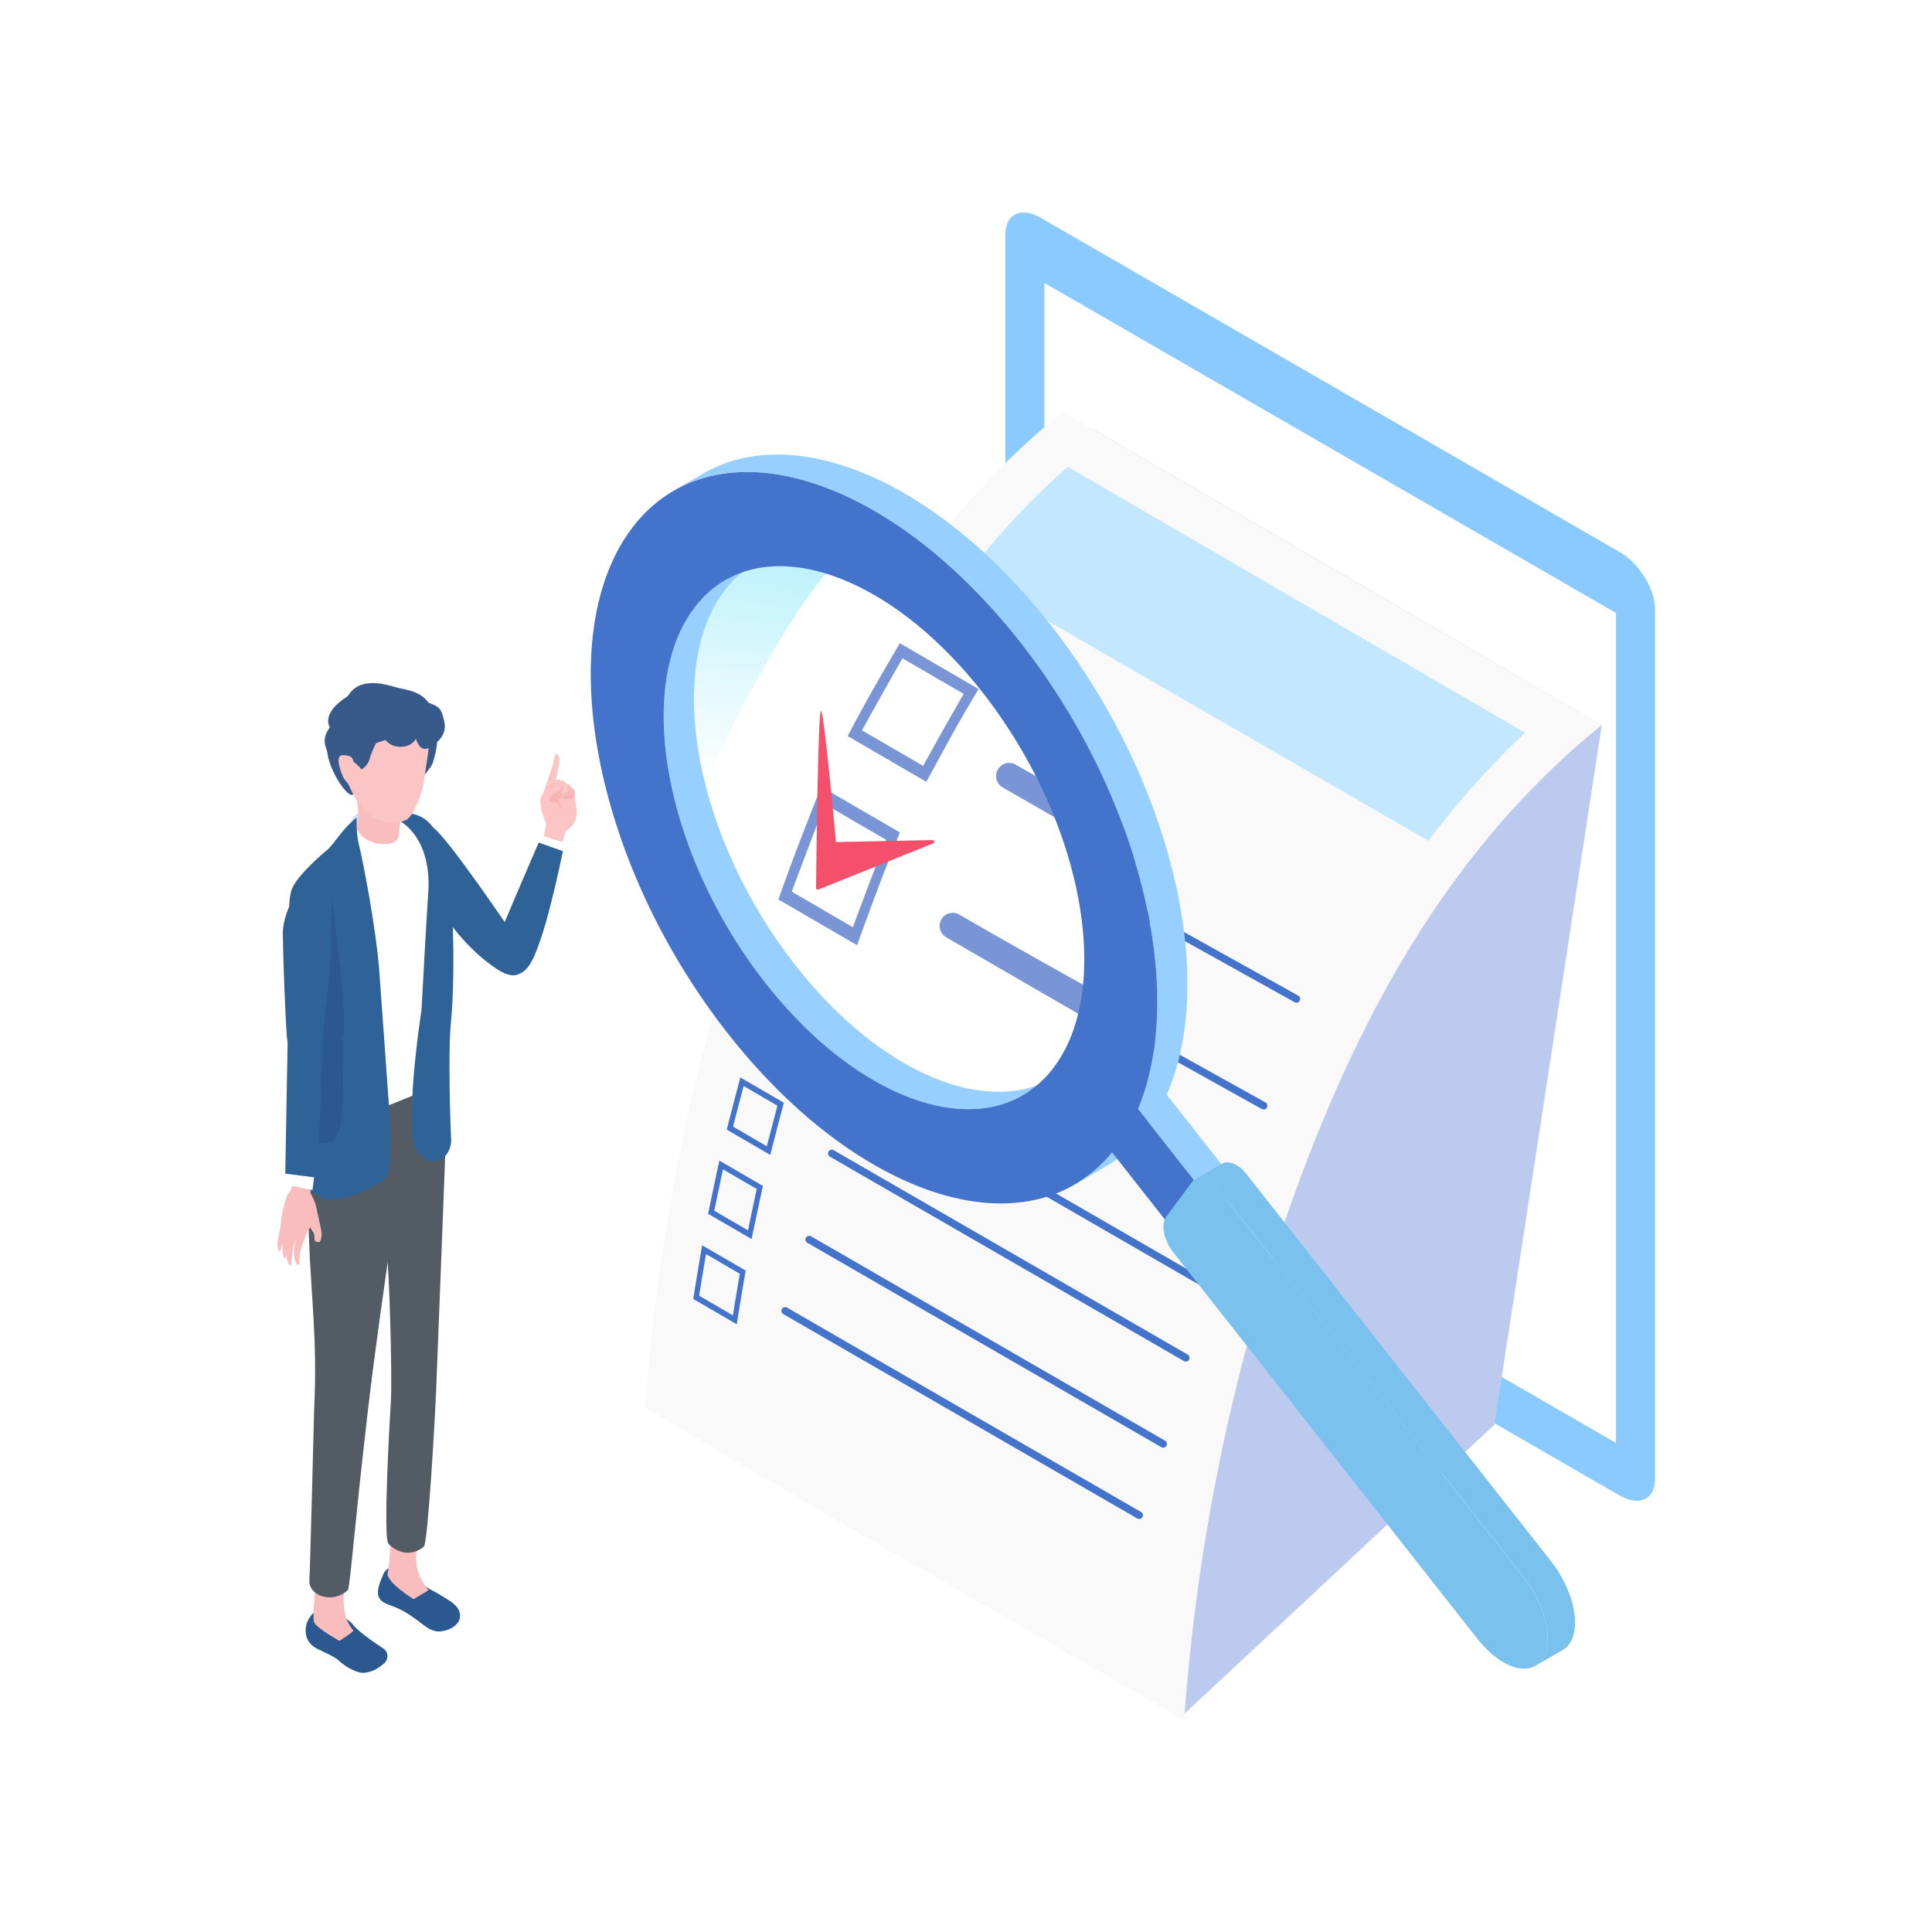 <svg xmlns="http://www.w3.org/2000/svg" viewBox="0 0 230 230"><defs><linearGradient id="linear-gradient" x1="96.01" x2="103.03" y1="118.93" y2="57.22" gradientUnits="userSpaceOnUse"><stop offset=".39" stop-color="#fff"/><stop offset="1" stop-color="#a5edf9"/></linearGradient><style>.cls-2{fill:#97d0ff}.cls-3{fill:#f9bcbb}.cls-4{fill:#385a8b}.cls-5{fill:#fff}.cls-6{fill:#f9b3b3}.cls-7{fill:#4473cc}.cls-8{fill:#535c64}.cls-9{fill:#2b588e}.cls-14{fill:#7995d6}.cls-15{fill:#2f6296}.cls-18{fill:#f9bdbd}.cls-20{fill:#fac5c4}.cls-21{fill:#7ac2ed}</style></defs><g style="isolation:isolate"><g id="_レイヤー_1" data-name="レイヤー 1"><path d="M0 0h230v230H0z" class="cls-5"/><path d="m192.82 178.04-68.92-39.79c-2.33-1.34-4.21-4.39-4.21-6.81V27.88c0-2.42 1.89-3.29 4.21-1.95l68.92 39.79c2.33 1.34 4.21 4.39 4.21 6.81v103.56c0 2.42-1.89 3.29-4.21 1.95" style="fill:#8bcaff"/><path d="m192.38 171.78-68.04-39.28V33.69l68.04 39.28z" class="cls-5"/><path d="m140.75 204.25-10.87-29.96V50.94l60.81 35.38-12.78 83.29z" style="fill:#bccaef;mix-blend-mode:multiply"/><path d="M126.54 49.03c-14.66 11.74-25.25 28.14-32.69 45.89a205 205 0 0 0-4.52 11.67c-6.9 19.55-11.03 40.37-12.51 60.96 21.21 12.73 42.77 24.85 64.15 37.28 1.37-19.15 5.02-38.16 10.96-56.42 8.09-24.34 19.25-46.29 38.77-62.11-21.41-12.38-42.77-24.85-64.15-37.28Z" style="fill:#f9f9f9"/><path d="M115.13 68.39c3.72-4.8 7.72-9.09 11.98-12.82 5.83 3.39 45.7 26.59 54.43 31.65-4.13 3.9-7.94 8.16-11.5 12.87l-54.9-31.7Z" style="fill:#c2e7ff"/><path d="m82.53 154.64 5.18 3.01c.3-1.92.73-4.47 1.06-6.39l-5.18-3.01c-.33 1.91-.76 4.47-1.06 6.39m5.54-3c-.25 1.49-.59 3.47-.82 4.95-1.21-.7-2.82-1.64-4.02-2.34.24-1.49.56-3.47.82-4.95 1.21.7 2.82 1.64 4.02 2.34M135.61 180.83c-.08 0-.15-.02-.22-.06l-42.14-24.33a.443.443 0 0 1-.16-.61c.12-.21.4-.29.61-.16L135.84 180a.445.445 0 0 1-.23.83M84.3 144.5l5.18 3.01c.39-1.9.93-4.43 1.34-6.33l-5.18-3.01c-.42 1.9-.95 4.43-1.34 6.33m5.79-2.95c-.32 1.47-.74 3.44-1.04 4.92-1.21-.7-2.82-1.64-4.02-2.34.31-1.48.72-3.44 1.04-4.92 1.21.7 2.82 1.64 4.02 2.34M138.47 172.34c-.08 0-.15-.02-.22-.06l-42.14-24.33a.443.443 0 0 1-.16-.61c.12-.21.4-.29.61-.16l42.14 24.33a.445.445 0 0 1-.23.83M86.52 134.48l5.18 3.01c.47-1.87 1.12-4.35 1.62-6.21l-5.18-3.01c-.5 1.86-1.15 4.35-1.62 6.21m6.03-2.85c-.38 1.45-.89 3.38-1.26 4.83-1.21-.7-2.82-1.64-4.02-2.34.37-1.45.87-3.38 1.26-4.83 1.21.7 2.82 1.64 4.02 2.34M141.16 162.09c-.08 0-.15-.02-.22-.06L98.8 137.7a.443.443 0 0 1-.16-.61c.12-.21.4-.29.61-.16l42.14 24.33a.445.445 0 0 1-.23.83M144.02 153.61c-.08 0-.15-.02-.22-.06l-42.14-24.33a.443.443 0 0 1-.16-.61c.12-.21.4-.29.61-.16l42.14 24.33a.445.445 0 0 1-.23.83M89.18 124.65l5.18 3.01c.56-1.85 1.33-4.3 1.92-6.14l-5.18-3.01c-.59 1.84-1.36 4.29-1.92 6.14m6.27-2.7c-.45 1.41-1.04 3.28-1.47 4.69-1.21-.7-2.82-1.64-4.02-2.34.43-1.41 1.01-3.29 1.47-4.69 1.21.7 2.82 1.64 4.02 2.34M150.43 132.08c-.07 0-.15-.02-.22-.06l-24.1-13.41a.444.444 0 0 1-.17-.61c.12-.22.39-.29.61-.17l24.1 13.41c.22.12.29.39.17.61-.08.15-.23.23-.39.23M154.34 119.37c-.07 0-.15-.02-.22-.06l-24.1-13.41a.444.444 0 0 1-.17-.61c.12-.22.39-.29.61-.17l24.1 13.41c.22.12.29.39.17.61-.08.15-.23.23-.39.23" class="cls-7"/><path d="M89.68 62.06c-9.32.73-15.58 23.62-14.28 28.31 3.39 12.19 19.54 45.61 41.08 36.15 9.47-4.16 1.01-50.92-4.61-56.36s-12.88-8.83-22.2-8.1Z" style="fill:url(#linear-gradient)"/><path d="M101.58 65.49c-5.97 2.38-21.59 33.14-20.29 37.83 3.39 12.19 23.5 42.51 45.04 33.06 9.47-4.16 6.66-44.47-4.61-56.36-11.27-11.88-14.18-16.91-20.15-14.53Z" class="cls-5"/><path d="M107.12 76.57c-3.28 5.62-3.7 6.35-6.21 11.06 2.81 1.63 6.56 3.81 9.37 5.45 3.18-5.87 3.59-6.62 6.21-11.06-2.81-1.63-6.56-3.81-9.37-5.45m2.78 14.61c-2.18-1.27-5.09-2.96-7.28-4.23 1.42-2.59 3.35-6.02 4.82-8.58 2.18 1.27 5.09 2.96 7.28 4.23-1.47 2.56-3.4 5.99-4.82 8.58M136.44 99.67c-2.89-1.57-9.61-5.24-15.56-8.66a1.56 1.56 0 0 0-1.56 2.7c5.89 3.41 12.69 7.29 15.48 8.88.73.41 1.65.18 2.1-.53l.12-.2c.47-.76.21-1.77-.58-2.19M92.66 107.08c2.81 1.63 6.56 3.81 9.37 5.44 2.59-7.07 2.92-7.98 5.1-13.42-2.81-1.63-6.56-3.81-9.37-5.44-2.71 6.87-3.06 7.76-5.1 13.42m12.82-7.11c-1.21 3.11-2.79 7.28-3.95 10.41-2.18-1.27-5.09-2.96-7.27-4.23 1.16-3.13 2.74-7.3 3.95-10.41 2.18 1.27 5.09 2.96 7.27 4.23M134.91 120.53c-3.19-1.75-12.2-6.73-20.71-11.65-.8-.46-1.83-.13-2.2.71-.33.73-.05 1.58.64 1.99 8.34 4.84 17.14 9.93 20.64 11.94.82.48 1.88.11 2.23-.78l.11-.28c.29-.73 0-1.56-.7-1.94Z" class="cls-14"/><path d="M111.22 100.19c-.01-.1-.1-.18-.2-.18 0 0-8.34.16-11.5.24v-.02s-1.42-15.64-1.79-15.61-.58 21.09-.58 21.09c0 .15.14.25.28.19l13.67-5.5c.09-.03.14-.12.13-.21Z" style="fill:#f4506b"/><path id="_Path_" d="M86.36 69.06c-1.42.82-2.69 1.95-3.77 3.4-7.12 9.57-3.28 29.54 8.57 44.6 10.05 12.78 22.65 17.92 30.58 13.34l3.59-2.07c-7.93 4.58-20.53-.56-30.58-13.34-11.85-15.06-15.68-35.03-8.57-44.6 1.08-1.45 2.35-2.58 3.76-3.4l-3.59 2.07Z" class="cls-2" data-name="&amp;lt;Path&amp;gt;"/><path id="_Path_-2" d="M127.88 141.04c1.91-1.1 3.62-2.62 5.07-4.58 9.59-12.9 4.42-39.8-11.54-60.09-13.54-17.21-30.51-24.14-41.2-17.97l3.59-2.07c10.69-6.17 27.65.75 41.2 17.97 15.96 20.29 21.13 47.19 11.54 60.09-1.45 1.95-3.16 3.48-5.07 4.58z" class="cls-2" data-name="&amp;lt;Path&amp;gt;"/><path id="_Path_-3" d="m144.75 143.81-10.82-13.76 3.27-1.88 10.82 13.75z" class="cls-2" data-name="&amp;lt;Path&amp;gt;"/><path id="_Path_-4" d="m141.27 148.48-10.81-13.75 3.47-4.68 10.82 13.76z" class="cls-7" data-name="&amp;lt;Path&amp;gt;"/><path id="_Path_-5" d="M137.69 116.46c-.75-12.67-6.48-27.63-16.28-40.08a72 72 0 0 0-4.55-5.26c-13.14-13.86-28.33-18.6-37.81-11.96a16.8 16.8 0 0 0-3.9 3.83c-9.59 12.9-4.43 39.8 11.54 60.09 5.34 6.79 11.22 11.98 17.03 15.39 11.55 6.8 22.86 6.58 29.24-2.01 3.7-4.98 5.2-12.04 4.73-20M125.51 127c-7.12 9.57-22.5 5.12-34.35-9.94-11.34-14.41-15.34-33.32-9.43-43.31.27-.45.56-.89.87-1.3 7.11-9.57 22.49-5.12 34.34 9.94.84 1.07 1.63 2.15 2.38 3.26 9.95 14.57 12.8 32.45 6.18 41.35Z" class="cls-7" data-name="&amp;lt;Path&amp;gt;"/><path id="_Path_-6" d="M182.77 198.32c.28-.16.54-.39.75-.68.72-.97.88-2.49.56-4.18-.36-1.86-1.29-3.93-2.71-5.72l-36.23-46.05c-.95-1.21-2.15-1.7-2.9-1.27l3.27-1.89c.75-.43 1.95.05 2.9 1.27l36.23 46.05c1.41 1.8 2.35 3.86 2.71 5.72.32 1.69.17 3.21-.56 4.18-.22.29-.47.51-.75.68z" class="cls-21" data-name="&amp;lt;Path&amp;gt;"/><path id="_Path_-7" d="M182.77 198.32c-1.72.99-4.56-.26-6.88-3.21l-36.23-46.05c-.56-.71-.93-1.55-1.08-2.31-.15-.77-.07-1.47.27-1.92l3.03-4.08c.1-.14.22-.25.36-.32.75-.43 1.95.05 2.9 1.27l36.23 46.05c1.41 1.8 2.35 3.86 2.71 5.72.32 1.69.17 3.21-.56 4.18-.22.29-.47.51-.75.68Z" class="cls-21" data-name="&amp;lt;Path&amp;gt;"/><path d="M51.3 189.26c-.56-.27-1.35-.91-1.7-1.68-.18-.39.08-1.43-1.75-1.3-1.83.12-2.15.91-2.28 1.28s-.97 1.96-.36 2.77c.6.82 1.62.65 3.5 1.88 1.6 1.05 2.12 1.76 3.12 1.97s2.61-.43 2.88-1.44-.49-1.7-1.05-2.08-1.8-1.13-2.36-1.41Z" class="cls-9"/><path d="m49.81 184.21-3.37-1.02s.07 2.55-.29 4.08c-.24 1.04 3.08 3.11 3.08 3.11l1.79-1.07s-2.28-2.62-1.2-5.1Z" class="cls-18"/><path d="M51.92 165.55c.17-4.09 1.14-29.5 1.14-29.5l-7.61 6.46c1.01 6.6 1.23 22.05 1.09 24.19s-.94 16.14-.32 17.03c.31.44 1.26 1.07 2.2 1.12.93.05 1.85-.47 2.07-.8.45-.66 1.26-14.41 1.43-18.51Z" class="cls-8"/><path d="M45.67 198.08c.62-.51.6-1.42-.05-1.84-1.61-1.05-3.18-2.24-3.6-2.83s-2.86-2.28-3.87-1.91-1.74 1.45-1.76 2.53.45 1.61.95 2c.51.39 2.34 1.05 2.92 1.6 1.09 1.03 2.46 1.56 3.01 1.52 1.13-.09 1.77-.56 2.39-1.07Z" class="cls-9"/><path d="m41.33 187.61-3.61-.18s-.58 4.94-.34 5.66c.24.71 3.03 2.25 3.03 2.25s1.76-1.12 1.66-1.24c-2.08-2.36-.74-6.48-.74-6.48Z" class="cls-18"/><path d="M37.19 137.32c-.22.5-.67 3.36-.42 9.87.3 7.82 1.02 12.35.63 20.55 0 0-.5 19.81-.57 20.37s.29 1.65 1.79 1.98 2.57-.57 2.8-.8.82-7.96 2.35-21.12c1.72-14.76 4.43-30.73 4.22-31.25-1.75-4.19-8.49-4.73-10.8.41Z" class="cls-8"/><path d="M53.05 131.85c.52 1.56.61 1.63.23 4.68s-8.97 8.67-11.18 8.1c-1.4-.36-5.35-1.41-5.47-1.76-.37-1.13.74-8.46 1-9.53.52-2.14 6.95-3.82 9.5-4.2 1.2-.18 5.4 1.16 5.92 2.72Z" class="cls-8"/><path d="m64.24 102.05 1.93.68s1.15-3.67 1.21-3.79c-.54-1-1.4-1.14-2.33-.98l-.82 4.09Z" class="cls-20"/><path d="M65.1 98.18s-.5-1.22-.4-2.33c.09-1.02.65-2.04.7-2.11.06-.08.16-.55.52-.77.24-.15.8-.1 1-.03.44.16.7.69.94.86.29.2.52.17.51.49-.05 1.29 1.14 3.29-.98 4.63-.31 1.06-2.3-.74-2.3-.74Z" class="cls-20"/><path d="M67.88 93.97c-.08.13-.11.5-.15.61s-.23.38.05.53c.28.16.56-.22.56-.22s.2-.42.04-.77-.36-.38-.5-.15" class="cls-6"/><path d="M67.7 93.85c-.08.13.01.39.01.39s.12.32.3.34c.2.02.46-.27.37-.46a.76.76 0 0 0-.22-.3c-.18-.13-.37-.12-.46.02Z" class="cls-3"/><path d="M67 94.68c.07-.15.12-.18.18-.33 0-.01.01-.02.02-.03h.03c.14.04.7.17.67.23-.05.11-.32.48-.42.55-.16.11-.46-.02-.51-.08s0-.25.03-.33Z" class="cls-6"/><path d="M67.29 93.96c.03-.15-.1-.33-.03-.46.14-.23.49-.21.64.07.05.09.05.35.05.44-.04.44-.28.5-.4.64s-.43.11-.41-.14c.02-.33.15-.55.15-.55" class="cls-3"/><path d="M65.89 91.75c-.49 1.71-1.28 3.2-1.28 3.2.6.35 1.45-.99 1.45-.99l.08-.92.29-2.24c.1-.57-.45.67-.53.96Z" class="cls-18"/><path d="M65.81 91.06c-.57 1.81-1.19 3.51-1.19 3.51.6.35.59-.58.77-.88.18-.31.6-.4.73-.71.14-.31.46-2.26.46-2.26.1-.57-.31-1.23-.49-.85-.14.28-.2.94-.28 1.19" class="cls-20"/><path d="M67.12 94.58c-.03.07-.31.39-.38.42-.07.02-.25-.02-.28-.13s.06-.31.08-.36c.07-.23.18-.68.3-.86.03-.04.55-.12.6.18s-.27.67-.31.75Z" class="cls-6"/><path d="M67 93.95c.03-.25-.14-.43-.14-.43s-.67-.16-.86-.32c-.07-.06-.17-.2.08-.34.26-.14 1.07.05 1.23.23s.33.59.33.69c.03.63-.64.81-.8.74-.25-.11.15-.49.16-.57" class="cls-20"/><path d="M66.23 97.26c-.7-.31-1.29-2.46-1.04-2.68.19-.16.42-.24.63-.36.37-.21.46-.43.68-.86.05-.09.12.05.2.1.37.23.13.42.01.9-.07.29-.34.74-.32.88s.2.22.31.62c.14.51-.08 1.58-.47 1.4" class="cls-6"/><path d="M65.06 98.06c-.47-.85-.93-2.51-.67-3.16.16-.41.64-.78.85-.89.27-.15.78-.34 1.1-.61.11-.09.13-.26.2-.27.28-.03.35.64.23.84-.14.25-.63.35-.88.57-.05.04-.7.4-.55.72.09.2.94.2 1.16.62s.4 1.34.05 1.83c-.34.47-1.64.93-1.49.36Z" class="cls-20"/><path d="M61.5 111.85S53 99.19 51.46 98.47c-1.55-.72-.69 6.48.44 8.74 2.4 4.79 7.33 8.82 9.1 8.88 2.59.08.51-4.24.51-4.24Z" class="cls-15"/><path d="m64.21 100.71 2.7 1.08.29-1.49-2.53-.75z" class="cls-5"/><path d="M58.27 114.57s2.69 3.02 4.62.51c1.93-2.52 4.06-13.61 4.13-13.75l-2.89-1.02s-6.15 14.1-5.86 14.26" class="cls-15"/><path d="M47.16 95.97c.7.26 1.49 5.04 1.49 5.04s-1.47.05-2.53-.4c0 0-4.98 2.79-4.48-2.14.3-2.88 4.82-2.76 5.52-2.5" style="fill:#d6daf6"/><path d="M44.57 96.93c-1.88 1.13-4.58 4.73-4.58 4.73l3.58 31.01 8.3-3.34 1.55-25.09s-2.54-4.83-4.37-5.65-2.6-2.78-4.48-1.66" class="cls-5"/><path d="M45.98 96.98s2.48-.52 3.96.17c1.89.88 2.39 2.76 3.11 4.7.72 1.95 1.32 12.99.6 20.28-.3 3.05-.05 11.64.06 13.47s-1.75 3.88-3.82 1.79c-2.08-2.09.29-17.14.29-17.14s.59-10.99.84-14.64c.13-7.58-5.03-8.62-5.03-8.62ZM34.7 105.98c.57-1.81 4.4-4.93 4.4-4.93.95-.96 1.68-2.4 3.36-3.72 0 0-.09 1.91.3 3.37s2.02 9.88 2.39 14.86 1.06 14.8 1.06 14.8.63 6.6.01 9.32c-.31 1.39-5.2 3.21-6.5 3.14-3.85-.2-4.69-4.33-4.69-4.33l1.13-13.5c-1.08-5.27-.92-7.93-1.42-12.34-.17-1.5-.61-4.87-.04-6.68Z" class="cls-15"/><path d="M37.78 135.87c3.78 1.62 2.97-5.83 3.03-12.11.8-1.17-1.39-17.61-1.39-17.61l-3.13.75s-2.29 27.35 1.49 28.97" class="cls-9"/><path d="M51.51 86.5c1.14.95.12 3.94 0 4.36-.11.42-1.5 2.05-1.5 2.05s-.62-2.28-.65-4.15c-.02-1.83 1.78-2.56 2.14-2.26ZM39.2 88.22c.62-.92 2.36.3 3.1.91 1.14.95.6 5.06.48 5.48-.11.42-.66-.1-.66-.1-.67 1.03-4.12-4.51-2.92-6.29" class="cls-4"/><path d="M48.34 95.46c-.36.94-.58 1.52-.73 2.7s-.02 1.77-.67 2.08c-.58.28-1.89.46-3.18-.23-.87-.46-1.36-1.28-1.28-1.54.44-1.48-.03-3.62-.37-4.88-.85-3.22 5.25.11 6.22 1.87Z" class="cls-18"/><path d="M45.6 97.8c1.1.19 1.59.27 2.67-.15 1.08-.43 2.05-3.66 2.15-4.33.1-.66.38-2.57.38-2.57s.21-1.3.25-1.86c.37-4.62-3.72-7.21-7.72-5.87-5.09 1.71-3.61 5.67-2.43 8.98.18.51 1.16 2.75 1.6 3.35.43.6 2.01 2.25 3.11 2.44Z" class="cls-20"/><path d="M39.25 86.58c-.69-1.33.62-2.75 2.17-3.72 1.39-2.34 4.34-1.44 5.91-.99.79.22 3.08.38 3.9 2.18.83 1.8-1.68 3.79-1.68 3.79s-.32.96-1.67 1.06c-1.36.11-1.99-.8-1.99-.8l-1.11.36s-.54 1.02-.76 1.84c-.25.93-.97 1.29-.97 1.29s-2.12-2.39-2.17-.91c-.37.09-1.13 1.43-1.71-.6-.33-1.14-1.02-1.93.08-3.48Z" class="cls-4"/><path d="M51.16 83.71c-1.17-.46-2.91.39-3.43 1.07l1.78 2.38s-.27.67.4 1.6c.66.92 1.6-.05 1.6-.05s1.82-.94 1.38-2.84c-.36-1.55-.56-1.7-1.73-2.16" class="cls-4"/><path d="M40.81 89.9c-.77-.02-.57 1.16.03 2.6.06.15.67 1.04.95.94.4-.14.31-1.46.28-1.72-.11-.99.4-1.77-1.26-1.82" class="cls-20"/><path d="M38.33 124.1s1.27-10.25 1.06-11.45c-.22-1.2.78-9.38-1.11-9.09s-4.65 4.56-4.61 7.64c.04 3.09.26 9.17.49 12.3.24 3.14 4.08 3.02 4.17.6" class="cls-15"/><path d="m34.63 141.74.31-1.2 1.92.26.13 1.31c.5.82.85 1.94.66 2.65-.31 1.15-1.37 2.11-1.37 2.11s.28.56-1.21.7c-.88.08-1.23-.32-1.6-1.16-.26-.59.44-4.3 1.16-4.66Z" class="cls-18"/><path d="m34.35 139.08 3.08.77-.23 1.81-3.02-.59z" class="cls-5"/><path d="m34.27 122.53 4.23-.16s-.72 17.72-.68 17.84l-3.86-.49z" class="cls-15"/><path d="M33.04 148.01c.05-.82.34-1.86.52-2.48.16-.55.22-1.19.64-1.11s.2.6.02 2.02c-.09.43-.33.89-.53 1.41-.15.39-.27.89-.33 1.01-.13.28-.29.03-.33-.85Z" class="cls-18"/><path d="M33.61 147.85c.05-.82.32-1.27.5-1.88.16-.55.21-.65.38-1.16.44-.57.7-.35.52 1.08-.12.3-.49 1.54-.66 2.14-.22.8-.26 1.7-.37 1.73-.34.08-.34-1.03-.38-1.91Z" class="cls-18"/><path d="M34.06 149.07c.05-.82.29-1.61.47-2.22.16-.55.21-.65.38-1.16.44-.57.77-.36.59 1.06-.12.3-.43 1.24-.6 1.85-.22.79-.14 1.99-.25 2.02-.34.08-.56-.66-.59-1.55" class="cls-18"/><path d="M34.99 149.02c.05-.82.29-1.61.47-2.22.16-.55.21-.65.38-1.16.26-.34 1.21-1.49 1.35-.95.09.35-.46 1.16-.53 1.72-.11.29-.71 1.82-.87 2.41-.22.81-.09 1.72-.21 1.75-.34.08-.56-.66-.59-1.55" class="cls-18"/><path d="M36.7 144.05c-.45 1.35.65 2.74.65 2.74s.1.39.09.75c-.01.35.59.41.67.24.1-.21.26-.65.13-1.32s-.55-2.65-.73-3.23c-.11-.34-.34-.12-.81.82" class="cls-18"/></g></g></svg>